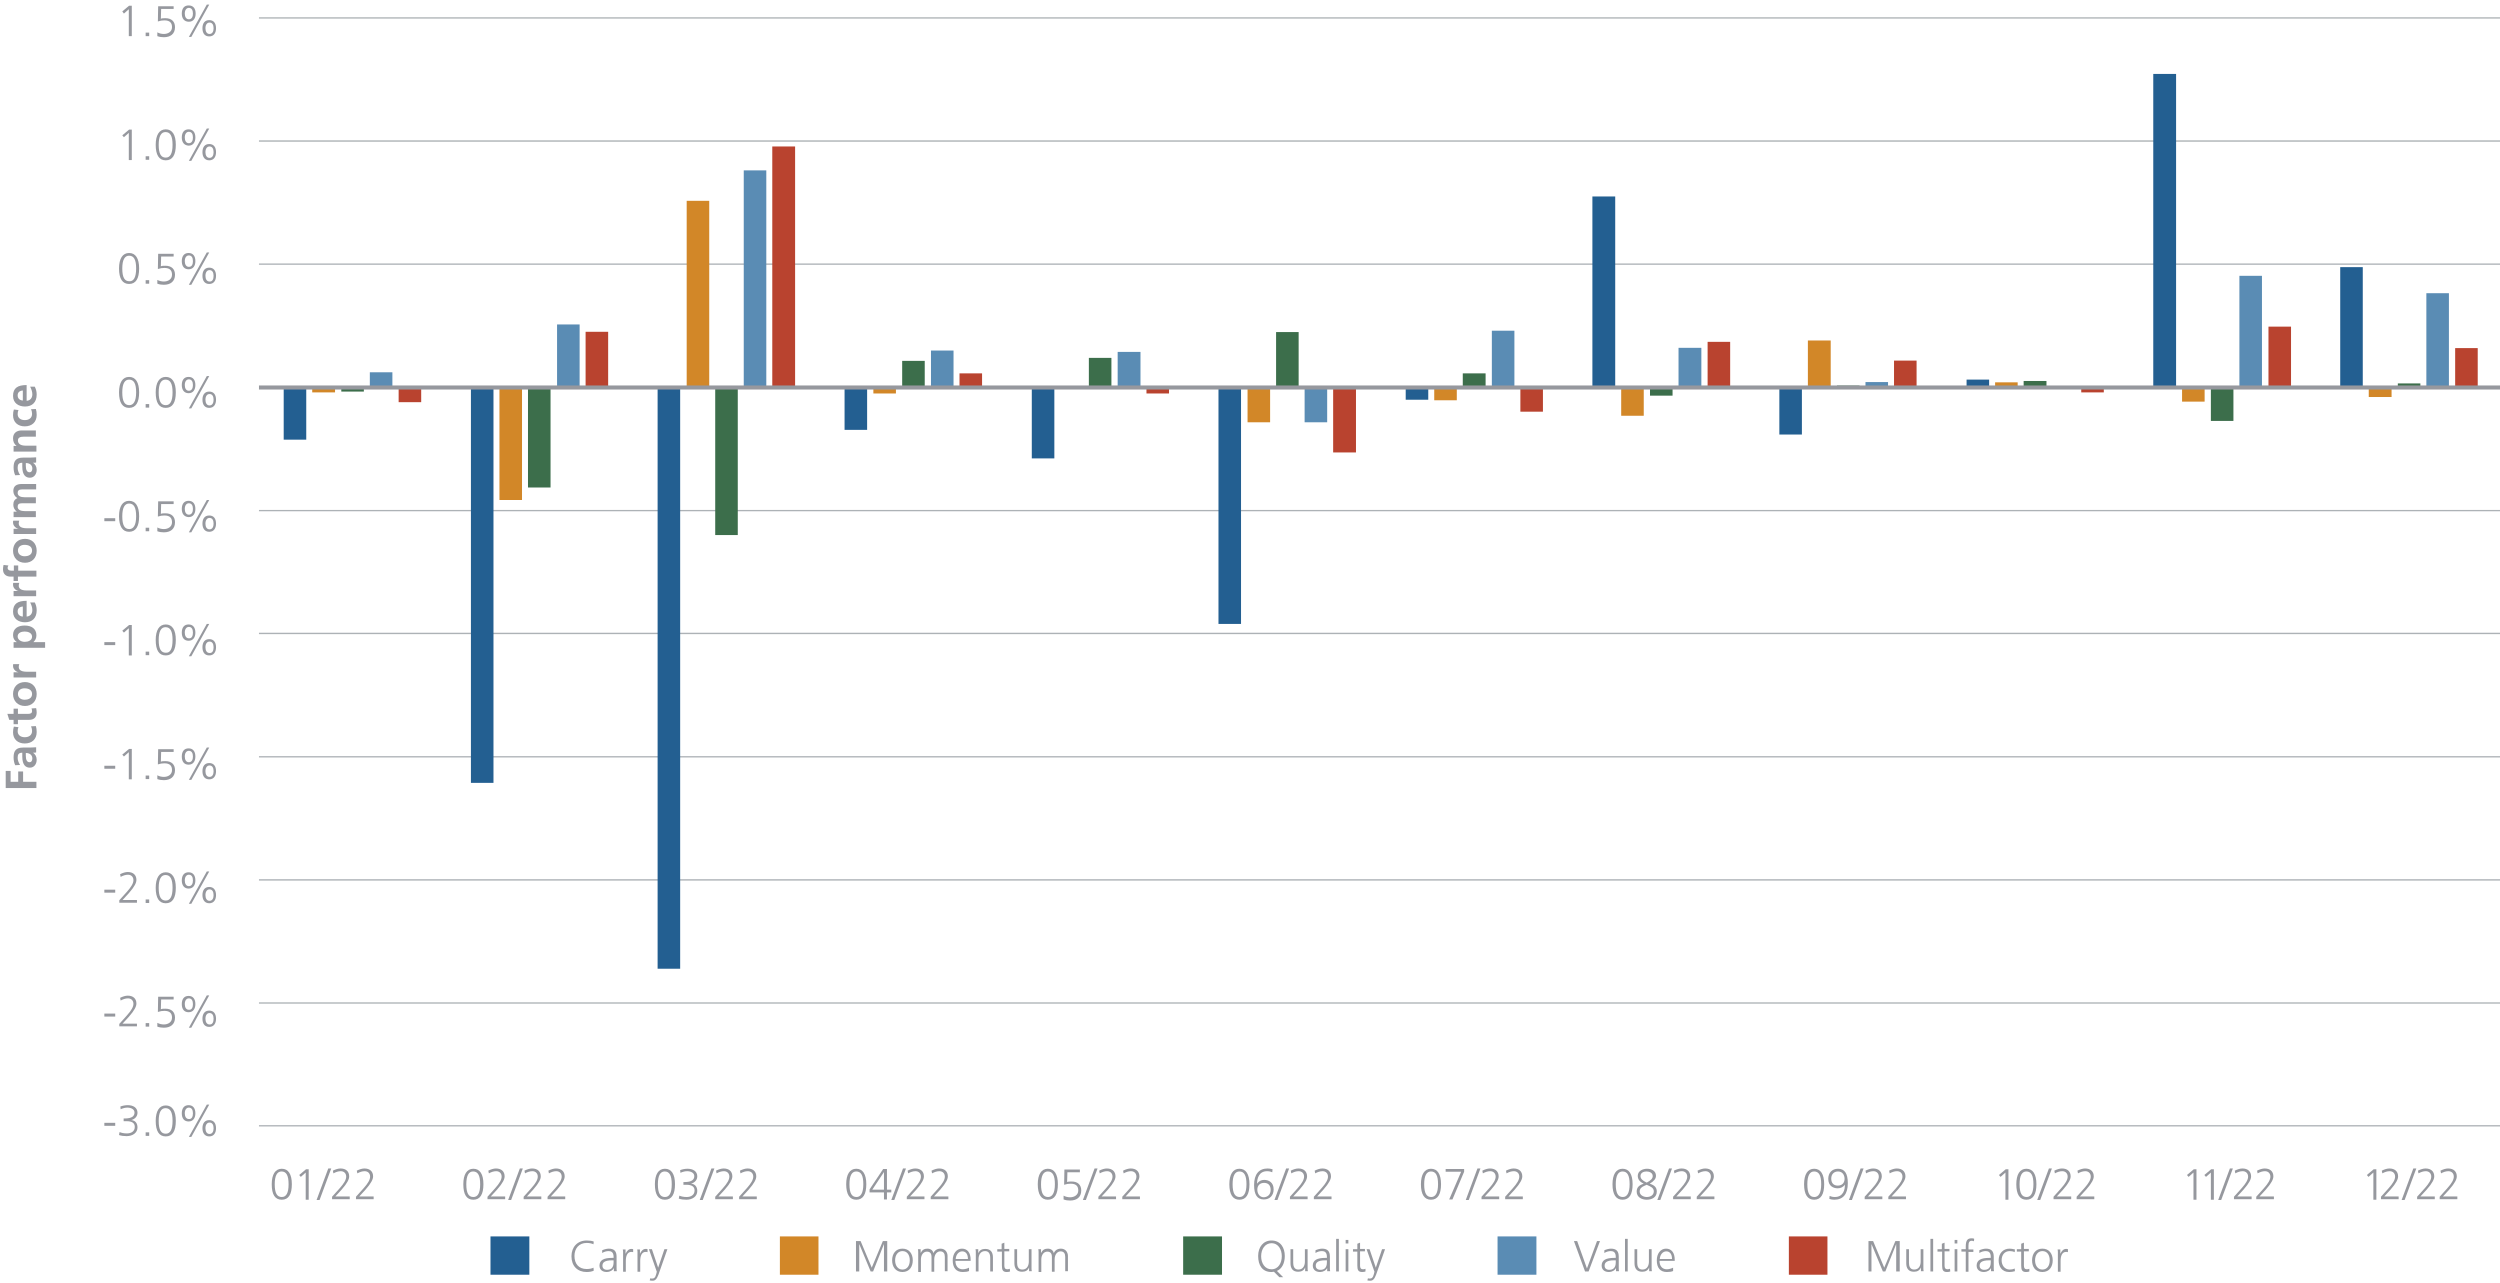 <?xml version="1.0" encoding="utf-8"?>
<!-- Generator: Adobe Illustrator 27.1.1, SVG Export Plug-In . SVG Version: 6.00 Build 0)  -->
<svg version="1.1" id="Ebene_1" xmlns="http://www.w3.org/2000/svg" xmlns:xlink="http://www.w3.org/1999/xlink" x="0px" y="0px"
	 viewBox="0 0 920 472" style="enable-background:new 0 0 920 472;" xml:space="preserve">
<style type="text/css">
	.st0{fill:#96989E;}
	.st1{fill-rule:evenodd;clip-rule:evenodd;fill:#235F91;}
	.st2{fill-rule:evenodd;clip-rule:evenodd;fill:#D28728;}
	.st3{fill-rule:evenodd;clip-rule:evenodd;fill:#3C6E4B;}
	.st4{fill-rule:evenodd;clip-rule:evenodd;fill:#5A8CB4;}
	.st5{fill-rule:evenodd;clip-rule:evenodd;fill:#B9432F;}
	.st6{fill:none;stroke:#ADB2B6;stroke-width:0.5;stroke-linejoin:round;stroke-miterlimit:10;}
	.st7{fill:#235F91;}
	.st8{fill:#D28728;}
	.st9{fill:#3C6E4B;}
	.st10{fill:#5A8CB4;}
	.st11{fill:#B9432F;}
	.st12{fill:none;stroke:#96989E;stroke-width:1.5;stroke-linejoin:round;stroke-miterlimit:10;}
</style>
<g>
	<g>
		<g>
			<g>
				<path class="st0" d="M38.4,414.3v-1.1h4v1.1H38.4z"/>
				<path class="st0" d="M44,416.6c0.7,0.3,1.6,0.5,2.7,0.5c1.5,0,2.9-0.7,2.9-2.4c0-1.4-1-2.1-3-2.1h-1.1v-1h0.4
					c2.7,0,3.6-0.9,3.6-2.2c0-1.2-1.3-1.8-2.6-1.8c-0.8,0-1.6,0.2-2.5,0.6l-0.1-1c0.8-0.3,1.8-0.5,2.7-0.5c2,0,3.6,0.9,3.6,2.8
					c0,1.3-0.9,2.3-2.3,2.7v0c1.6,0.1,2.3,1.3,2.3,2.7c0,2-1.8,3.2-4,3.2c-1,0-1.9-0.1-2.8-0.4L44,416.6z"/>
				<path class="st0" d="M53.6,418v-1.3h1.3v1.3H53.6z"/>
				<path class="st0" d="M57.3,412.5c0-3.6,1.3-5.7,3.7-5.7s3.7,2,3.7,5.7c0,3.7-1.2,5.7-3.7,5.7C58.5,418.2,57.3,416.2,57.3,412.5z
					 M63.5,412.5c0-3.2-0.8-4.7-2.6-4.7c-1.6,0-2.5,1.5-2.5,4.7c0,3.4,0.9,4.7,2.6,4.7C62.6,417.2,63.5,415.8,63.5,412.5z"/>
				<path class="st0" d="M66.9,409.7c0-1.9,0.9-3,2.5-3c1.6,0,2.5,1.1,2.5,3c0,1.7-0.8,3-2.5,3C67.8,412.7,66.9,411.6,66.9,409.7z
					 M71,409.7c0-1.3-0.5-2.1-1.5-2.1c-0.9,0-1.5,0.8-1.5,2.1c0,1.2,0.5,2.1,1.5,2.1C70.6,411.9,71,410.9,71,409.7z M69.5,418.4
					l6.6-11.9H77l-6.6,11.9H69.5z M74.5,415.2c0-1.9,0.9-3,2.5-3c1.6,0,2.5,1.1,2.5,3c0,1.7-0.8,3-2.5,3
					C75.4,418.2,74.5,417,74.5,415.2z M78.6,415.2c0-1.3-0.5-2.1-1.5-2.1c-0.9,0-1.5,0.8-1.5,2.1c0,1.2,0.5,2.1,1.5,2.1
					C78.2,417.3,78.6,416.3,78.6,415.2z"/>
			</g>
		</g>
	</g>
</g>
<g>
	<g>
		<g>
			<g>
				<path class="st0" d="M38.4,374.1V373h4v1.1H38.4z"/>
				<path class="st0" d="M43.9,377.8v-1l2.7-3c1.8-2,2.5-3.3,2.5-4.4c0-1.2-0.8-2-2-2c-0.9,0-1.8,0.3-2.7,0.8l-0.2-1
					c1-0.5,2-0.8,2.8-0.8c2,0,3.2,1.1,3.2,2.9c0,1-0.6,2.4-2.8,4.9l-2.3,2.5h5.3v1H43.9z"/>
				<path class="st0" d="M53.6,377.8v-1.3h1.3v1.3H53.6z"/>
				<path class="st0" d="M57.9,376.4c0.7,0.4,1.6,0.6,2.4,0.6c1.5,0,3-0.8,3-2.5c0-1.5-0.7-2.5-2.8-2.5c-0.8,0-1.5,0.1-2.4,0.4
					l0.1-5.6h5.7v1h-4.6l-0.1,3.6c0.5-0.2,0.9-0.2,1.7-0.2c2.2,0,3.5,1.2,3.5,3.3c0,2.5-1.7,3.7-4.1,3.7c-0.8,0-1.6-0.1-2.4-0.4
					V376.4z"/>
				<path class="st0" d="M66.9,369.5c0-1.9,0.9-3,2.5-3c1.6,0,2.5,1.1,2.5,3c0,1.7-0.8,3-2.5,3C67.8,372.5,66.9,371.4,66.9,369.5z
					 M71,369.5c0-1.3-0.5-2.1-1.5-2.1c-0.9,0-1.5,0.8-1.5,2.1c0,1.2,0.5,2.1,1.5,2.1C70.6,371.7,71,370.7,71,369.5z M69.5,378.2
					l6.6-11.9H77l-6.6,11.9H69.5z M74.5,374.9c0-1.9,0.9-3,2.5-3c1.6,0,2.5,1.1,2.5,3c0,1.7-0.8,3-2.5,3
					C75.4,377.9,74.5,376.8,74.5,374.9z M78.6,374.9c0-1.3-0.5-2.1-1.5-2.1c-0.9,0-1.5,0.8-1.5,2.1c0,1.2,0.5,2.1,1.5,2.1
					C78.2,377.1,78.6,376.1,78.6,374.9z"/>
			</g>
		</g>
	</g>
</g>
<g>
	<g>
		<g>
			<g>
				<path class="st0" d="M38.4,328.5v-1.1h4v1.1H38.4z"/>
				<path class="st0" d="M43.9,332.3v-1l2.7-3c1.8-2,2.5-3.3,2.5-4.4c0-1.2-0.8-2-2-2c-0.9,0-1.8,0.3-2.7,0.8l-0.2-1
					c1-0.5,2-0.8,2.8-0.8c2,0,3.2,1.1,3.2,2.9c0,1-0.6,2.4-2.8,4.9l-2.3,2.5h5.3v1H43.9z"/>
				<path class="st0" d="M53.6,332.3v-1.3h1.3v1.3H53.6z"/>
				<path class="st0" d="M57.3,326.7c0-3.6,1.3-5.7,3.7-5.7s3.7,2,3.7,5.7c0,3.7-1.2,5.7-3.7,5.7C58.5,332.4,57.3,330.4,57.3,326.7z
					 M63.5,326.7c0-3.2-0.8-4.7-2.6-4.7c-1.6,0-2.5,1.5-2.5,4.7c0,3.4,0.9,4.7,2.6,4.7C62.6,331.4,63.5,330,63.5,326.7z"/>
				<path class="st0" d="M66.9,324c0-1.9,0.9-3,2.5-3c1.6,0,2.5,1.1,2.5,3c0,1.7-0.8,3-2.5,3C67.8,327,66.9,325.8,66.9,324z M71,324
					c0-1.3-0.5-2.1-1.5-2.1c-0.9,0-1.5,0.8-1.5,2.1c0,1.2,0.5,2.1,1.5,2.1C70.6,326.1,71,325.1,71,324z M69.5,332.6l6.6-11.9H77
					l-6.6,11.9H69.5z M74.5,329.4c0-1.9,0.9-3,2.5-3c1.6,0,2.5,1.1,2.5,3c0,1.7-0.8,3-2.5,3C75.4,332.4,74.5,331.2,74.5,329.4z
					 M78.6,329.4c0-1.3-0.5-2.1-1.5-2.1c-0.9,0-1.5,0.8-1.5,2.1c0,1.2,0.5,2.1,1.5,2.1C78.2,331.5,78.6,330.5,78.6,329.4z"/>
			</g>
		</g>
	</g>
</g>
<g>
	<g>
		<g>
			<g>
				<path class="st0" d="M38.4,282.9v-1.1h4v1.1H38.4z"/>
				<path class="st0" d="M47.4,286.7v-9.9l-1.8,1.6l-0.6-0.7l2.5-2.1h1v11.2H47.4z"/>
				<path class="st0" d="M53.6,286.7v-1.3h1.3v1.3H53.6z"/>
				<path class="st0" d="M57.9,285.3c0.7,0.4,1.6,0.6,2.4,0.6c1.5,0,3-0.8,3-2.5c0-1.5-0.7-2.5-2.8-2.5c-0.8,0-1.5,0.1-2.4,0.4
					l0.1-5.6h5.7v1h-4.6l-0.1,3.6c0.5-0.2,0.9-0.2,1.7-0.2c2.2,0,3.5,1.2,3.5,3.3c0,2.5-1.7,3.7-4.1,3.7c-0.8,0-1.6-0.1-2.4-0.4
					V285.3z"/>
				<path class="st0" d="M66.9,278.4c0-1.9,0.9-3,2.5-3c1.6,0,2.5,1.1,2.5,3c0,1.7-0.8,3-2.5,3C67.8,281.4,66.9,280.3,66.9,278.4z
					 M71,278.4c0-1.3-0.5-2.1-1.5-2.1c-0.9,0-1.5,0.8-1.5,2.1c0,1.2,0.5,2.1,1.5,2.1C70.6,280.5,71,279.5,71,278.4z M69.5,287
					l6.6-11.9H77L70.4,287H69.5z M74.5,283.8c0-1.9,0.9-3,2.5-3c1.6,0,2.5,1.1,2.5,3c0,1.7-0.8,3-2.5,3
					C75.4,286.8,74.5,285.7,74.5,283.8z M78.6,283.8c0-1.3-0.5-2.1-1.5-2.1c-0.9,0-1.5,0.8-1.5,2.1c0,1.2,0.5,2.1,1.5,2.1
					C78.2,285.9,78.6,284.9,78.6,283.8z"/>
			</g>
		</g>
	</g>
</g>
<g>
	<g>
		<g>
			<g>
				<path class="st0" d="M38.4,237.4v-1.1h4v1.1H38.4z"/>
				<path class="st0" d="M47.4,241.1v-9.9l-1.8,1.6l-0.6-0.7l2.5-2.1h1v11.2H47.4z"/>
				<path class="st0" d="M53.6,241.1v-1.3h1.3v1.3H53.6z"/>
				<path class="st0" d="M57.3,235.5c0-3.6,1.3-5.7,3.7-5.7s3.7,2,3.7,5.7c0,3.7-1.2,5.7-3.7,5.7C58.5,241.2,57.3,239.3,57.3,235.5z
					 M63.5,235.5c0-3.2-0.8-4.7-2.6-4.7c-1.6,0-2.5,1.5-2.5,4.7c0,3.4,0.9,4.7,2.6,4.7C62.6,240.3,63.5,238.9,63.5,235.5z"/>
				<path class="st0" d="M66.9,232.8c0-1.9,0.9-3,2.5-3c1.6,0,2.5,1.1,2.5,3c0,1.7-0.8,3-2.5,3C67.8,235.8,66.9,234.7,66.9,232.8z
					 M71,232.8c0-1.3-0.5-2.1-1.5-2.1c-0.9,0-1.5,0.8-1.5,2.1c0,1.2,0.5,2.1,1.5,2.1C70.6,235,71,234,71,232.8z M69.5,241.5
					l6.6-11.9H77l-6.6,11.9H69.5z M74.5,238.2c0-1.9,0.9-3,2.5-3c1.6,0,2.5,1.1,2.5,3c0,1.7-0.8,3-2.5,3
					C75.4,241.2,74.5,240.1,74.5,238.2z M78.6,238.2c0-1.3-0.5-2.1-1.5-2.1c-0.9,0-1.5,0.8-1.5,2.1c0,1.2,0.5,2.1,1.5,2.1
					C78.2,240.4,78.6,239.4,78.6,238.2z"/>
			</g>
		</g>
	</g>
</g>
<g>
	<g>
		<g>
			<g>
				<path class="st0" d="M38.4,191.8v-1.1h4v1.1H38.4z"/>
				<path class="st0" d="M43.8,190c0-3.6,1.3-5.7,3.7-5.7s3.7,2,3.7,5.7c0,3.7-1.2,5.7-3.7,5.7C45.1,195.7,43.8,193.7,43.8,190z
					 M50.1,190c0-3.2-0.8-4.7-2.6-4.7c-1.6,0-2.5,1.5-2.5,4.7c0,3.4,0.9,4.7,2.6,4.7C49.1,194.7,50.1,193.3,50.1,190z"/>
				<path class="st0" d="M53.6,195.5v-1.3h1.3v1.3H53.6z"/>
				<path class="st0" d="M57.9,194.1c0.7,0.4,1.6,0.6,2.4,0.6c1.5,0,3-0.8,3-2.5c0-1.5-0.7-2.5-2.8-2.5c-0.8,0-1.5,0.1-2.4,0.4
					l0.1-5.6h5.7v1h-4.6l-0.1,3.6c0.5-0.2,0.9-0.2,1.7-0.2c2.2,0,3.5,1.2,3.5,3.3c0,2.5-1.7,3.7-4.1,3.7c-0.8,0-1.6-0.1-2.4-0.4
					V194.1z"/>
				<path class="st0" d="M66.9,187.3c0-1.9,0.9-3,2.5-3c1.6,0,2.5,1.1,2.5,3c0,1.7-0.8,3-2.5,3C67.8,190.2,66.9,189.1,66.9,187.3z
					 M71,187.3c0-1.3-0.5-2.1-1.5-2.1c-0.9,0-1.5,0.8-1.5,2.1c0,1.2,0.5,2.1,1.5,2.1C70.6,189.4,71,188.4,71,187.3z M69.5,195.9
					l6.6-11.9H77l-6.6,11.9H69.5z M74.5,192.7c0-1.9,0.9-3,2.5-3c1.6,0,2.5,1.1,2.5,3c0,1.7-0.8,3-2.5,3
					C75.4,195.7,74.5,194.5,74.5,192.7z M78.6,192.7c0-1.3-0.5-2.1-1.5-2.1c-0.9,0-1.5,0.8-1.5,2.1c0,1.2,0.5,2.1,1.5,2.1
					C78.2,194.8,78.6,193.8,78.6,192.7z"/>
			</g>
		</g>
	</g>
</g>
<g>
	<g>
		<g>
			<g>
				<path class="st0" d="M43.8,144.4c0-3.6,1.3-5.7,3.7-5.7s3.7,2,3.7,5.7c0,3.7-1.2,5.7-3.7,5.7C45.1,150.1,43.8,148.2,43.8,144.4z
					 M50.1,144.4c0-3.2-0.8-4.7-2.6-4.7c-1.6,0-2.5,1.5-2.5,4.7c0,3.4,0.9,4.7,2.6,4.7C49.1,149.1,50.1,147.7,50.1,144.4z"/>
				<path class="st0" d="M53.6,150v-1.3h1.3v1.3H53.6z"/>
				<path class="st0" d="M57.3,144.4c0-3.6,1.3-5.7,3.7-5.7s3.7,2,3.7,5.7c0,3.7-1.2,5.7-3.7,5.7C58.5,150.1,57.3,148.2,57.3,144.4z
					 M63.5,144.4c0-3.2-0.8-4.7-2.6-4.7c-1.6,0-2.5,1.5-2.5,4.7c0,3.4,0.9,4.7,2.6,4.7C62.6,149.1,63.5,147.7,63.5,144.4z"/>
				<path class="st0" d="M66.9,141.7c0-1.9,0.9-3,2.5-3c1.6,0,2.5,1.1,2.5,3c0,1.7-0.8,3-2.5,3C67.8,144.7,66.9,143.5,66.9,141.7z
					 M71,141.7c0-1.3-0.5-2.1-1.5-2.1c-0.9,0-1.5,0.8-1.5,2.1c0,1.2,0.5,2.1,1.5,2.1C70.6,143.8,71,142.8,71,141.7z M69.5,150.3
					l6.6-11.9H77l-6.6,11.9H69.5z M74.5,147.1c0-1.9,0.9-3,2.5-3c1.6,0,2.5,1.1,2.5,3c0,1.7-0.8,3-2.5,3
					C75.4,150.1,74.5,149,74.5,147.1z M78.6,147.1c0-1.3-0.5-2.1-1.5-2.1c-0.9,0-1.5,0.8-1.5,2.1c0,1.2,0.5,2.1,1.5,2.1
					C78.2,149.2,78.6,148.2,78.6,147.1z"/>
			</g>
		</g>
	</g>
</g>
<g>
	<g>
		<g>
			<g>
				<path class="st0" d="M43.8,98.8c0-3.6,1.3-5.7,3.7-5.7s3.7,2,3.7,5.7c0,3.7-1.2,5.7-3.7,5.7C45.1,104.5,43.8,102.6,43.8,98.8z
					 M50.1,98.8c0-3.2-0.8-4.7-2.6-4.7c-1.6,0-2.5,1.5-2.5,4.7c0,3.4,0.9,4.7,2.6,4.7C49.1,103.6,50.1,102.2,50.1,98.8z"/>
				<path class="st0" d="M53.6,104.4v-1.3h1.3v1.3H53.6z"/>
				<path class="st0" d="M57.9,103c0.7,0.4,1.6,0.6,2.4,0.6c1.5,0,3-0.8,3-2.5c0-1.5-0.7-2.5-2.8-2.5c-0.8,0-1.5,0.1-2.4,0.4
					l0.1-5.6h5.7v1h-4.6l-0.1,3.6c0.5-0.2,0.9-0.2,1.7-0.2c2.2,0,3.5,1.2,3.5,3.3c0,2.5-1.7,3.7-4.1,3.7c-0.8,0-1.6-0.1-2.4-0.4V103
					z"/>
				<path class="st0" d="M66.9,96.1c0-1.9,0.9-3,2.5-3c1.6,0,2.5,1.1,2.5,3c0,1.7-0.8,3-2.5,3C67.8,99.1,66.9,98,66.9,96.1z
					 M71,96.1c0-1.3-0.5-2.1-1.5-2.1c-0.9,0-1.5,0.8-1.5,2.1c0,1.2,0.5,2.1,1.5,2.1C70.6,98.2,71,97.3,71,96.1z M69.5,104.8
					l6.6-11.9H77l-6.6,11.9H69.5z M74.5,101.5c0-1.9,0.9-3,2.5-3c1.6,0,2.5,1.1,2.5,3c0,1.7-0.8,3-2.5,3
					C75.4,104.5,74.5,103.4,74.5,101.5z M78.6,101.5c0-1.3-0.5-2.1-1.5-2.1c-0.9,0-1.5,0.8-1.5,2.1c0,1.2,0.5,2.1,1.5,2.1
					C78.2,103.7,78.6,102.7,78.6,101.5z"/>
			</g>
		</g>
	</g>
</g>
<g>
	<g>
		<g>
			<g>
				<path class="st0" d="M47.4,58.8v-9.9l-1.8,1.6L45,49.8l2.5-2.1h1v11.2H47.4z"/>
				<path class="st0" d="M53.6,58.8v-1.3h1.3v1.3H53.6z"/>
				<path class="st0" d="M57.3,53.3c0-3.6,1.3-5.7,3.7-5.7s3.7,2,3.7,5.7c0,3.7-1.2,5.7-3.7,5.7C58.5,59,57.3,57,57.3,53.3z
					 M63.5,53.3c0-3.2-0.8-4.7-2.6-4.7c-1.6,0-2.5,1.5-2.5,4.7c0,3.4,0.9,4.7,2.6,4.7C62.6,58,63.5,56.6,63.5,53.3z"/>
				<path class="st0" d="M66.9,50.6c0-1.9,0.9-3,2.5-3c1.6,0,2.5,1.1,2.5,3c0,1.7-0.8,3-2.5,3C67.8,53.5,66.9,52.4,66.9,50.6z
					 M71,50.6c0-1.3-0.5-2.1-1.5-2.1c-0.9,0-1.5,0.8-1.5,2.1c0,1.2,0.5,2.1,1.5,2.1C70.6,52.7,71,51.7,71,50.6z M69.5,59.2l6.6-11.9
					H77l-6.6,11.9H69.5z M74.5,56c0-1.9,0.9-3,2.5-3c1.6,0,2.5,1.1,2.5,3c0,1.7-0.8,3-2.5,3C75.4,59,74.5,57.8,74.5,56z M78.6,56
					c0-1.3-0.5-2.1-1.5-2.1c-0.9,0-1.5,0.8-1.5,2.1c0,1.2,0.5,2.1,1.5,2.1C78.2,58.1,78.6,57.1,78.6,56z"/>
			</g>
		</g>
	</g>
</g>
<g>
	<g>
		<g>
			<g>
				<path class="st0" d="M47.4,13.3V3.4l-1.8,1.6L45,4.2l2.5-2.1h1v11.2H47.4z"/>
				<path class="st0" d="M53.6,13.3v-1.3h1.3v1.3H53.6z"/>
				<path class="st0" d="M57.9,11.9c0.7,0.4,1.6,0.6,2.4,0.6c1.5,0,3-0.8,3-2.5c0-1.5-0.7-2.5-2.8-2.5c-0.8,0-1.5,0.1-2.4,0.4
					l0.1-5.6h5.7v1h-4.6l-0.1,3.6c0.5-0.2,0.9-0.2,1.7-0.2c2.2,0,3.5,1.2,3.5,3.3c0,2.5-1.7,3.7-4.1,3.7c-0.8,0-1.6-0.1-2.4-0.4
					V11.9z"/>
				<path class="st0" d="M66.9,5c0-1.9,0.9-3,2.5-3C71.1,2,72,3.1,72,5c0,1.7-0.8,3-2.5,3C67.8,8,66.9,6.8,66.9,5z M71,5
					c0-1.3-0.5-2.1-1.5-2.1c-0.9,0-1.5,0.8-1.5,2.1c0,1.2,0.5,2.1,1.5,2.1C70.6,7.1,71,6.1,71,5z M69.5,13.6l6.6-11.9H77l-6.6,11.9
					H69.5z M74.5,10.4c0-1.9,0.9-3,2.5-3c1.6,0,2.5,1.1,2.5,3c0,1.7-0.8,3-2.5,3C75.4,13.4,74.5,12.3,74.5,10.4z M78.6,10.4
					c0-1.3-0.5-2.1-1.5-2.1c-0.9,0-1.5,0.8-1.5,2.1c0,1.2,0.5,2.1,1.5,2.1C78.2,12.5,78.6,11.5,78.6,10.4z"/>
			</g>
		</g>
	</g>
</g>
<g>
	<g>
		<g>
			<g>
				<path class="st0" d="M100,435.8c0-3.6,1.3-5.7,3.7-5.7s3.7,2,3.7,5.7c0,3.7-1.2,5.7-3.7,5.7C101.2,441.5,100,439.6,100,435.8z
					 M106.2,435.8c0-3.2-0.8-4.7-2.6-4.7c-1.6,0-2.5,1.5-2.5,4.7c0,3.4,0.9,4.7,2.6,4.7C105.3,440.5,106.2,439.1,106.2,435.8z"/>
				<path class="st0" d="M112.5,441.4v-9.9l-1.8,1.6l-0.6-0.7l2.5-2.1h1v11.2H112.5z"/>
				<path class="st0" d="M116.5,441.6l4.3-11.6h1.1l-4.3,11.6H116.5z"/>
				<path class="st0" d="M122.2,441.4v-1l2.7-3c1.8-2,2.5-3.3,2.5-4.4c0-1.2-0.8-2-2-2c-0.9,0-1.8,0.3-2.7,0.8l-0.2-1
					c1-0.5,2-0.8,2.8-0.8c2,0,3.2,1.1,3.2,2.9c0,1-0.6,2.4-2.8,4.9l-2.3,2.5h5.3v1H122.2z"/>
				<path class="st0" d="M131,441.4v-1l2.7-3c1.8-2,2.5-3.3,2.5-4.4c0-1.2-0.8-2-2-2c-0.9,0-1.8,0.3-2.7,0.8l-0.2-1
					c1-0.5,2-0.8,2.8-0.8c2,0,3.2,1.1,3.2,2.9c0,1-0.6,2.4-2.8,4.9l-2.3,2.5h5.3v1H131z"/>
			</g>
		</g>
	</g>
</g>
<g>
	<g>
		<g>
			<g>
				<path class="st0" d="M170.5,435.8c0-3.6,1.3-5.7,3.7-5.7c2.4,0,3.7,2,3.7,5.7c0,3.7-1.2,5.7-3.7,5.7
					C171.7,441.5,170.5,439.6,170.5,435.8z M176.7,435.8c0-3.2-0.8-4.7-2.6-4.7c-1.6,0-2.5,1.5-2.5,4.7c0,3.4,0.9,4.7,2.6,4.7
					C175.8,440.5,176.7,439.1,176.7,435.8z"/>
				<path class="st0" d="M179.4,441.4v-1l2.7-3c1.8-2,2.5-3.3,2.5-4.4c0-1.2-0.8-2-2-2c-0.9,0-1.8,0.3-2.7,0.8l-0.2-1
					c1-0.5,2-0.8,2.8-0.8c2,0,3.2,1.1,3.2,2.9c0,1-0.6,2.4-2.8,4.9l-2.3,2.5h5.3v1H179.4z"/>
				<path class="st0" d="M187,441.6l4.3-11.6h1.1l-4.3,11.6H187z"/>
				<path class="st0" d="M192.7,441.4v-1l2.7-3c1.8-2,2.5-3.3,2.5-4.4c0-1.2-0.8-2-2-2c-0.9,0-1.8,0.3-2.7,0.8l-0.2-1
					c1-0.5,2-0.8,2.8-0.8c2,0,3.2,1.1,3.2,2.9c0,1-0.6,2.4-2.8,4.9l-2.3,2.5h5.3v1H192.7z"/>
				<path class="st0" d="M201.5,441.4v-1l2.7-3c1.8-2,2.5-3.3,2.5-4.4c0-1.2-0.8-2-2-2c-0.9,0-1.8,0.3-2.7,0.8l-0.2-1
					c1-0.5,2-0.8,2.8-0.8c2,0,3.2,1.1,3.2,2.9c0,1-0.6,2.4-2.8,4.9l-2.3,2.5h5.3v1H201.5z"/>
			</g>
		</g>
	</g>
</g>
<g>
	<g>
		<g>
			<g>
				<path class="st0" d="M241,435.8c0-3.6,1.3-5.7,3.7-5.7c2.4,0,3.7,2,3.7,5.7c0,3.7-1.2,5.7-3.7,5.7
					C242.2,441.5,241,439.6,241,435.8z M247.2,435.8c0-3.2-0.8-4.7-2.6-4.7c-1.6,0-2.5,1.5-2.5,4.7c0,3.4,0.9,4.7,2.6,4.7
					C246.3,440.5,247.2,439.1,247.2,435.8z"/>
				<path class="st0" d="M250,440c0.7,0.3,1.6,0.5,2.7,0.5c1.5,0,2.9-0.7,2.9-2.4c0-1.4-1-2.1-3-2.1h-1.1v-1h0.4
					c2.7,0,3.6-0.9,3.6-2.2c0-1.2-1.3-1.8-2.6-1.8c-0.8,0-1.6,0.2-2.5,0.6l-0.1-1c0.8-0.3,1.8-0.5,2.7-0.5c2,0,3.6,0.9,3.6,2.8
					c0,1.3-0.9,2.3-2.3,2.7v0c1.6,0.1,2.3,1.3,2.3,2.7c0,2-1.8,3.2-4,3.2c-1,0-1.9-0.1-2.8-0.4L250,440z"/>
				<path class="st0" d="M257.5,441.6l4.3-11.6h1.1l-4.3,11.6H257.5z"/>
				<path class="st0" d="M263.2,441.4v-1l2.7-3c1.8-2,2.5-3.3,2.5-4.4c0-1.2-0.8-2-2-2c-0.9,0-1.8,0.3-2.7,0.8l-0.2-1
					c1-0.5,2-0.8,2.8-0.8c2,0,3.2,1.1,3.2,2.9c0,1-0.6,2.4-2.8,4.9l-2.3,2.5h5.3v1H263.2z"/>
				<path class="st0" d="M272,441.4v-1l2.7-3c1.8-2,2.5-3.3,2.5-4.4c0-1.2-0.8-2-2-2c-0.9,0-1.8,0.3-2.7,0.8l-0.2-1
					c1-0.5,2-0.8,2.8-0.8c2,0,3.2,1.1,3.2,2.9c0,1-0.6,2.4-2.8,4.9l-2.3,2.5h5.3v1H272z"/>
			</g>
		</g>
	</g>
</g>
<g>
	<g>
		<g>
			<g>
				<path class="st0" d="M311.4,435.8c0-3.6,1.3-5.7,3.7-5.7c2.4,0,3.7,2,3.7,5.7c0,3.7-1.2,5.7-3.7,5.7
					C312.7,441.5,311.4,439.6,311.4,435.8z M317.7,435.8c0-3.2-0.8-4.7-2.6-4.7c-1.6,0-2.5,1.5-2.5,4.7c0,3.4,0.9,4.7,2.6,4.7
					C316.7,440.5,317.7,439.1,317.7,435.8z"/>
				<path class="st0" d="M325.3,441.4v-2.6h-5.3v-1.1l5-7.5h1.4v7.6h1.6v1h-1.6v2.6H325.3z M325.3,431.3L325.3,431.3l-4.3,6.5h4.3
					V431.3z"/>
				<path class="st0" d="M328,441.6l4.3-11.6h1.1l-4.3,11.6H328z"/>
				<path class="st0" d="M333.7,441.4v-1l2.7-3c1.8-2,2.5-3.3,2.5-4.4c0-1.2-0.8-2-2-2c-0.9,0-1.8,0.3-2.7,0.8l-0.2-1
					c1-0.5,2-0.8,2.8-0.8c2,0,3.2,1.1,3.2,2.9c0,1-0.6,2.4-2.8,4.9l-2.3,2.5h5.3v1H333.7z"/>
				<path class="st0" d="M342.5,441.4v-1l2.7-3c1.8-2,2.5-3.3,2.5-4.4c0-1.2-0.8-2-2-2c-0.9,0-1.8,0.3-2.7,0.8l-0.2-1
					c1-0.5,2-0.8,2.8-0.8c2,0,3.2,1.1,3.2,2.9c0,1-0.6,2.4-2.8,4.9l-2.3,2.5h5.3v1H342.5z"/>
			</g>
		</g>
	</g>
</g>
<g>
	<g>
		<g>
			<g>
				<path class="st0" d="M381.9,435.8c0-3.6,1.3-5.7,3.7-5.7c2.4,0,3.7,2,3.7,5.7c0,3.7-1.2,5.7-3.7,5.7
					C383.2,441.5,381.9,439.6,381.9,435.8z M388.2,435.8c0-3.2-0.8-4.7-2.6-4.7c-1.6,0-2.5,1.5-2.5,4.7c0,3.4,0.9,4.7,2.6,4.7
					C387.2,440.5,388.2,439.1,388.2,435.8z"/>
				<path class="st0" d="M391.4,440c0.7,0.4,1.6,0.6,2.4,0.6c1.5,0,3-0.8,3-2.5c0-1.5-0.7-2.5-2.8-2.5c-0.8,0-1.5,0.1-2.4,0.4
					l0.1-5.6h5.7v1h-4.6l-0.1,3.6c0.5-0.2,0.9-0.2,1.7-0.2c2.2,0,3.5,1.2,3.5,3.3c0,2.5-1.7,3.7-4.1,3.7c-0.8,0-1.6-0.1-2.4-0.4V440
					z"/>
				<path class="st0" d="M398.5,441.6l4.3-11.6h1.1l-4.3,11.6H398.5z"/>
				<path class="st0" d="M404.2,441.4v-1l2.7-3c1.8-2,2.5-3.3,2.5-4.4c0-1.2-0.8-2-2-2c-0.9,0-1.8,0.3-2.7,0.8l-0.2-1
					c1-0.5,2-0.8,2.8-0.8c2,0,3.2,1.1,3.2,2.9c0,1-0.6,2.4-2.8,4.9l-2.3,2.5h5.3v1H404.2z"/>
				<path class="st0" d="M413,441.4v-1l2.7-3c1.8-2,2.5-3.3,2.5-4.4c0-1.2-0.8-2-2-2c-0.9,0-1.8,0.3-2.7,0.8l-0.2-1
					c1-0.5,2-0.8,2.8-0.8c2,0,3.2,1.1,3.2,2.9c0,1-0.6,2.4-2.8,4.9l-2.3,2.5h5.3v1H413z"/>
			</g>
		</g>
	</g>
</g>
<g>
	<g>
		<g>
			<g>
				<path class="st0" d="M452.4,435.8c0-3.6,1.3-5.7,3.7-5.7c2.4,0,3.7,2,3.7,5.7c0,3.7-1.2,5.7-3.7,5.7
					C453.7,441.5,452.4,439.6,452.4,435.8z M458.7,435.8c0-3.2-0.8-4.7-2.6-4.7c-1.6,0-2.5,1.5-2.5,4.7c0,3.4,0.9,4.7,2.6,4.7
					C457.7,440.5,458.7,439.1,458.7,435.8z"/>
				<path class="st0" d="M468.2,431.4c-0.4-0.2-1.1-0.4-1.9-0.4c-3,0-3.7,2.6-3.7,4.6h0c0.6-0.9,1.5-1.4,2.6-1.4
					c1.7,0,3.5,0.9,3.5,3.5c0,2.2-1.4,3.7-3.6,3.7c-2.4,0-3.6-1.7-3.6-5.3c0-4,1.8-6.1,5-6.1c0.6,0,1.2,0.1,1.8,0.3L468.2,431.4z
					 M467.6,437.9c0-1.6-0.8-2.6-2.4-2.6s-2.5,1-2.5,2.5c0,1.4,0.8,2.8,2.4,2.8C466.6,440.5,467.6,439.5,467.6,437.9z"/>
				<path class="st0" d="M469,441.6l4.3-11.6h1.1l-4.3,11.6H469z"/>
				<path class="st0" d="M474.7,441.4v-1l2.7-3c1.8-2,2.5-3.3,2.5-4.4c0-1.2-0.8-2-2-2c-0.9,0-1.8,0.3-2.7,0.8l-0.2-1
					c1-0.5,2-0.8,2.8-0.8c2,0,3.2,1.1,3.2,2.9c0,1-0.6,2.4-2.8,4.9l-2.3,2.5h5.3v1H474.7z"/>
				<path class="st0" d="M483.5,441.4v-1l2.7-3c1.8-2,2.5-3.3,2.5-4.4c0-1.2-0.8-2-2-2c-0.9,0-1.8,0.3-2.7,0.8l-0.2-1
					c1-0.5,2-0.8,2.8-0.8c2,0,3.2,1.1,3.2,2.9c0,1-0.6,2.4-2.8,4.9l-2.3,2.5h5.3v1H483.5z"/>
			</g>
		</g>
	</g>
</g>
<g>
	<g>
		<g>
			<g>
				<path class="st0" d="M522.9,435.8c0-3.6,1.3-5.7,3.7-5.7c2.4,0,3.7,2,3.7,5.7c0,3.7-1.2,5.7-3.7,5.7
					C524.2,441.5,522.9,439.6,522.9,435.8z M529.2,435.8c0-3.2-0.8-4.7-2.6-4.7c-1.6,0-2.5,1.5-2.5,4.7c0,3.4,0.9,4.7,2.6,4.7
					C528.2,440.5,529.2,439.1,529.2,435.8z"/>
				<path class="st0" d="M533.3,441.4l4.4-10.2H532v-1h6.8v1l-4.3,10.2H533.3z"/>
				<path class="st0" d="M539.4,441.6l4.3-11.6h1.1l-4.3,11.6H539.4z"/>
				<path class="st0" d="M545.2,441.4v-1l2.7-3c1.8-2,2.5-3.3,2.5-4.4c0-1.2-0.8-2-2-2c-0.9,0-1.8,0.3-2.7,0.8l-0.2-1
					c1-0.5,2-0.8,2.8-0.8c2,0,3.2,1.1,3.2,2.9c0,1-0.6,2.4-2.8,4.9l-2.3,2.5h5.3v1H545.2z"/>
				<path class="st0" d="M553.9,441.4v-1l2.7-3c1.8-2,2.5-3.3,2.5-4.4c0-1.2-0.8-2-2-2c-0.9,0-1.8,0.3-2.7,0.8l-0.2-1
					c1-0.5,2-0.8,2.8-0.8c2,0,3.2,1.1,3.2,2.9c0,1-0.6,2.4-2.8,4.9l-2.3,2.5h5.3v1H553.9z"/>
			</g>
		</g>
	</g>
</g>
<g>
	<g>
		<g>
			<g>
				<path class="st0" d="M593.4,435.8c0-3.6,1.3-5.7,3.7-5.7c2.4,0,3.7,2,3.7,5.7c0,3.7-1.2,5.7-3.7,5.7
					C594.7,441.5,593.4,439.6,593.4,435.8z M599.7,435.8c0-3.2-0.8-4.7-2.6-4.7c-1.6,0-2.5,1.5-2.5,4.7c0,3.4,0.9,4.7,2.6,4.7
					C598.7,440.5,599.7,439.1,599.7,435.8z"/>
				<path class="st0" d="M609.7,438.5c0,2.1-1.8,3-3.7,3c-1.8,0-3.7-0.9-3.7-3c0-1.4,0.7-2.3,2.6-2.9c-1.5-0.7-2.2-1.6-2.2-2.9
					c0-1.9,2-2.6,3.4-2.6c1.7,0,3.3,0.8,3.3,2.6c0,1.1-0.8,2-2.3,2.9C609,436.2,609.7,437.1,609.7,438.5z M606,436l-0.7,0.3
					c-1.2,0.5-1.9,1.1-1.9,2.2c0,1.3,1.4,2,2.6,2c1.4,0,2.6-0.7,2.6-2.1c0-1.3-1.3-1.8-2.2-2.2L606,436z M608.2,432.8
					c0-1.2-1.2-1.7-2.3-1.7c-1.1,0-2.2,0.5-2.2,1.7c0,1,0.8,1.7,2.3,2.4C607.5,434.4,608.2,433.7,608.2,432.8z"/>
				<path class="st0" d="M609.9,441.6l4.3-11.6h1.1l-4.3,11.6H609.9z"/>
				<path class="st0" d="M615.7,441.4v-1l2.7-3c1.8-2,2.5-3.3,2.5-4.4c0-1.2-0.8-2-2-2c-0.9,0-1.8,0.3-2.7,0.8l-0.2-1
					c1-0.5,2-0.8,2.8-0.8c2,0,3.2,1.1,3.2,2.9c0,1-0.6,2.4-2.8,4.9l-2.3,2.5h5.3v1H615.7z"/>
				<path class="st0" d="M624.4,441.4v-1l2.7-3c1.8-2,2.5-3.3,2.5-4.4c0-1.2-0.8-2-2-2c-0.9,0-1.8,0.3-2.7,0.8l-0.2-1
					c1-0.5,2-0.8,2.8-0.8c2,0,3.2,1.1,3.2,2.9c0,1-0.6,2.4-2.8,4.9l-2.3,2.5h5.3v1H624.4z"/>
			</g>
		</g>
	</g>
</g>
<g>
	<g>
		<g>
			<g>
				<path class="st0" d="M663.9,435.8c0-3.6,1.3-5.7,3.7-5.7c2.4,0,3.7,2,3.7,5.7c0,3.7-1.2,5.7-3.7,5.7
					C665.2,441.5,663.9,439.6,663.9,435.8z M670.2,435.8c0-3.2-0.8-4.7-2.6-4.7c-1.6,0-2.5,1.5-2.5,4.7c0,3.4,0.9,4.7,2.6,4.7
					C669.2,440.5,670.2,439.1,670.2,435.8z"/>
				<path class="st0" d="M678.9,435.9c-0.5,0.9-1.5,1.4-2.6,1.4c-1.6,0-3.5-0.8-3.5-3.5c0-2.2,1.4-3.7,3.6-3.7
					c2.4,0,3.6,1.7,3.6,5.3c0,4-1.7,6.1-5,6.1c-0.6,0-1.2-0.1-1.8-0.3l0.1-1.1c0.4,0.2,1.1,0.4,1.9,0.4
					C678.3,440.5,679,437.8,678.9,435.9L678.9,435.9z M676.4,431.1c-1.5,0-2.5,1-2.5,2.6c0,1.6,0.8,2.6,2.4,2.6c1.6,0,2.5-1,2.5-2.5
					C678.8,432.5,678.1,431.1,676.4,431.1z"/>
				<path class="st0" d="M680.4,441.6l4.3-11.6h1.1l-4.3,11.6H680.4z"/>
				<path class="st0" d="M686.2,441.4v-1l2.7-3c1.8-2,2.5-3.3,2.5-4.4c0-1.2-0.8-2-2-2c-0.9,0-1.8,0.3-2.7,0.8l-0.2-1
					c1-0.5,2-0.8,2.8-0.8c2,0,3.2,1.1,3.2,2.9c0,1-0.6,2.4-2.8,4.9l-2.3,2.5h5.3v1H686.2z"/>
				<path class="st0" d="M694.9,441.4v-1l2.7-3c1.8-2,2.5-3.3,2.5-4.4c0-1.2-0.8-2-2-2c-0.9,0-1.8,0.3-2.7,0.8l-0.2-1
					c1-0.5,2-0.8,2.8-0.8c2,0,3.2,1.1,3.2,2.9c0,1-0.6,2.4-2.8,4.9l-2.3,2.5h5.3v1H694.9z"/>
			</g>
		</g>
	</g>
</g>
<g>
	<g>
		<g>
			<g>
				<path class="st0" d="M738,441.4v-9.9l-1.8,1.6l-0.6-0.7l2.5-2.1h1v11.2H738z"/>
				<path class="st0" d="M742,435.8c0-3.6,1.3-5.7,3.7-5.7c2.4,0,3.7,2,3.7,5.7c0,3.7-1.2,5.7-3.7,5.7
					C743.3,441.5,742,439.6,742,435.8z M748.3,435.8c0-3.2-0.8-4.7-2.6-4.7c-1.6,0-2.5,1.5-2.5,4.7c0,3.4,0.9,4.7,2.6,4.7
					C747.3,440.5,748.3,439.1,748.3,435.8z"/>
				<path class="st0" d="M749.7,441.6L754,430h1.1l-4.3,11.6H749.7z"/>
				<path class="st0" d="M755.7,441.4v-1l2.7-3c1.8-2,2.5-3.3,2.5-4.4c0-1.2-0.8-2-2-2c-0.9,0-1.8,0.3-2.7,0.8l-0.2-1
					c1-0.5,2-0.8,2.8-0.8c2,0,3.2,1.1,3.2,2.9c0,1-0.6,2.4-2.8,4.9l-2.3,2.5h5.3v1H755.7z"/>
				<path class="st0" d="M764.2,441.4v-1l2.7-3c1.8-2,2.5-3.3,2.5-4.4c0-1.2-0.8-2-2-2c-0.9,0-1.8,0.3-2.7,0.8l-0.2-1
					c1-0.5,2-0.8,2.8-0.8c2,0,3.2,1.1,3.2,2.9c0,1-0.6,2.4-2.8,4.9l-2.3,2.5h5.3v1H764.2z"/>
			</g>
		</g>
	</g>
</g>
<g>
	<g>
		<g>
			<g>
				<path class="st0" d="M807.2,441.4v-9.9l-1.8,1.6l-0.6-0.7l2.5-2.1h1v11.2H807.2z"/>
				<path class="st0" d="M813.6,441.4v-9.9l-1.8,1.6l-0.6-0.7l2.5-2.1h1v11.2H813.6z"/>
				<path class="st0" d="M816.3,441.6l4.3-11.6h1.1l-4.3,11.6H816.3z"/>
				<path class="st0" d="M822.1,441.4v-1l2.7-3c1.8-2,2.5-3.3,2.5-4.4c0-1.2-0.8-2-2-2c-0.9,0-1.8,0.3-2.7,0.8l-0.2-1
					c1-0.5,2-0.8,2.8-0.8c2,0,3.2,1.1,3.2,2.9c0,1-0.6,2.4-2.8,4.9l-2.3,2.5h5.3v1H822.1z"/>
				<path class="st0" d="M830.3,441.4v-1l2.7-3c1.8-2,2.5-3.3,2.5-4.4c0-1.2-0.8-2-2-2c-0.9,0-1.8,0.3-2.7,0.8l-0.2-1
					c1-0.5,2-0.8,2.8-0.8c2,0,3.2,1.1,3.2,2.9c0,1-0.6,2.4-2.8,4.9l-2.3,2.5h5.3v1H830.3z"/>
			</g>
		</g>
	</g>
</g>
<g>
	<g>
		<g>
			<g>
				<path class="st0" d="M873.4,441.4v-9.9l-1.8,1.6l-0.6-0.7l2.5-2.1h1v11.2H873.4z"/>
				<path class="st0" d="M876.2,441.4v-1l2.7-3c1.8-2,2.5-3.3,2.5-4.4c0-1.2-0.8-2-2-2c-0.9,0-1.8,0.3-2.7,0.8l-0.2-1
					c1-0.5,2-0.8,2.8-0.8c2,0,3.2,1.1,3.2,2.9c0,1-0.6,2.4-2.8,4.9l-2.3,2.5h5.3v1H876.2z"/>
				<path class="st0" d="M883.8,441.6l4.3-11.6h1.1l-4.3,11.6H883.8z"/>
				<path class="st0" d="M889.5,441.4v-1l2.7-3c1.8-2,2.5-3.3,2.5-4.4c0-1.2-0.8-2-2-2c-0.9,0-1.8,0.3-2.7,0.8l-0.2-1
					c1-0.5,2-0.8,2.8-0.8c2,0,3.2,1.1,3.2,2.9c0,1-0.6,2.4-2.8,4.9l-2.3,2.5h5.3v1H889.5z"/>
				<path class="st0" d="M897.8,441.4v-1l2.7-3c1.8-2,2.5-3.3,2.5-4.4c0-1.2-0.8-2-2-2c-0.9,0-1.8,0.3-2.7,0.8l-0.2-1
					c1-0.5,2-0.8,2.8-0.8c2,0,3.2,1.1,3.2,2.9c0,1-0.6,2.4-2.8,4.9l-2.3,2.5h5.3v1H897.8z"/>
			</g>
		</g>
	</g>
</g>
<g>
	<g>
		<g>
			<g>
				<path class="st0" d="M13.3,290H2.1v-6.3h1.8v4h2.8v-3.8h1.8v3.8h4.9V290z"/>
				<path class="st0" d="M13.3,276.9c-0.3,0.1-0.9,0.1-1.2,0.1v0c0.9,0.5,1.4,1.5,1.4,2.6c0,1.5-0.9,2.9-2.5,2.9
					c-1.4,0-2.8-0.8-2.8-4.1v-1.4h0c-1.4,0-1.7,0.7-1.7,1.9c0,0.9,0.4,1.9,0.9,2.6l-1.8,0.1c-0.4-0.8-0.6-1.9-0.6-2.9
					c0-2.5,1-3.6,3.5-3.6H10c0.4,0,2.2,0,3.3-0.1V276.9z M9.5,277.1v1c0,1.5,0.4,2.4,1.4,2.4c0.6,0,1-0.5,1-1.4
					C11.9,278.1,11.2,277.1,9.5,277.1L9.5,277.1z"/>
				<path class="st0" d="M13.2,267.2c0.2,0.7,0.3,1.3,0.3,2.2c0,2.6-1.7,4.2-4.4,4.2c-2.5,0-4.3-1.5-4.3-4.1c0-0.8,0.1-1.5,0.3-2.1
					l1.7,0.2c-0.2,0.4-0.3,0.9-0.3,1.5c0,1.4,1.1,2.2,2.6,2.2c1.6,0,2.7-0.8,2.7-2.3c0-0.5-0.1-1.1-0.4-1.7L13.2,267.2z"/>
				<path class="st0" d="M13.3,260.6c0.1,0.5,0.2,1,0.2,1.6c0,1.8-1.1,2.7-2.7,2.7H6.6v1.6H5v-1.6H3.4l-0.7-2.2H5v-1.9h1.6v1.9h3.8
					c0.9,0,1.4-0.3,1.4-1c0-0.4-0.1-0.7-0.2-1L13.3,260.6z"/>
				<path class="st0" d="M13.5,255.4c0,2.7-1.8,4.4-4.3,4.4c-2.6,0-4.4-1.8-4.4-4.4c0-2.6,1.7-4.4,4.4-4.4
					C11.7,251,13.5,252.7,13.5,255.4z M9,253.3c-1.3,0-2.4,0.7-2.4,2.1c0,1.4,1.2,2.1,2.4,2.1c1.7,0,2.8-0.7,2.8-2.1
					C11.8,254,10.7,253.3,9,253.3z"/>
				<path class="st0" d="M13.3,249.3H5v-1.9h1.9v0c-0.9-0.1-2.1-1-2.1-2.3c0-0.5,0-0.6,0.1-0.7h2.2c-0.1,0.2-0.2,0.6-0.2,1
					c0,0.8,0.4,1.8,3,1.8h3.4V249.3z"/>
				<path class="st0" d="M16.6,238.4H5v-2.1h1.2v0c-0.9-0.6-1.4-1.4-1.4-2.6c0-2.4,1.8-3.5,4.3-3.5c2.4,0,4.3,1.1,4.3,3.6
					c0,1.1-0.4,1.8-1.1,2.5v0h4.3V238.4z M9.1,232.4c-1.1,0-2.6,0.4-2.6,1.8c0,1.4,1.5,2,2.6,2c1.2,0,2.7-0.5,2.7-1.9
					C11.8,232.9,10.3,232.4,9.1,232.4z"/>
				<path class="st0" d="M12.8,221.7c0.4,0.8,0.7,1.7,0.7,2.9c0,2.8-1.6,4.4-4.3,4.4c-2.3,0-4.4-1.2-4.4-3.9c0-2.9,1.7-4,5-4v5.8
					c1.3-0.1,2.1-1,2.1-2.4c0-1-0.4-2-0.8-2.8H12.8z M8.4,223.2c-1.2,0.1-1.9,0.7-1.9,1.8c0,1.1,0.7,1.8,1.9,1.9V223.2z"/>
				<path class="st0" d="M13.3,219.4H5v-1.9h1.9v0c-0.9-0.1-2.1-1-2.1-2.3c0-0.5,0-0.6,0.1-0.7h2.2c-0.1,0.2-0.2,0.6-0.2,1
					c0,0.8,0.4,1.8,3,1.8h3.4V219.4z"/>
				<path class="st0" d="M13.3,212.2H6.6v1.6H5v-1.6H3.9c-1.4,0-2.8-0.7-2.8-2.7c0-0.5,0.1-1.1,0.2-1.6l1.8,0.2
					c-0.2,0.3-0.3,0.6-0.3,0.9c0,0.6,0.5,1,1.3,1h1v-1.9h1.6v1.9h6.7V212.2z"/>
				<path class="st0" d="M13.5,202.7c0,2.7-1.8,4.4-4.3,4.4c-2.6,0-4.4-1.8-4.4-4.4s1.7-4.4,4.4-4.4
					C11.7,198.3,13.5,199.9,13.5,202.7z M9,200.5c-1.3,0-2.4,0.7-2.4,2.1c0,1.4,1.2,2.1,2.4,2.1c1.7,0,2.8-0.7,2.8-2.1
					C11.8,201.2,10.7,200.5,9,200.5z"/>
				<path class="st0" d="M13.3,196.5H5v-1.9h1.9v0c-0.9-0.1-2.1-1-2.1-2.3c0-0.5,0-0.6,0.1-0.7h2.2c-0.1,0.2-0.2,0.6-0.2,1
					c0,0.8,0.4,1.8,3,1.8h3.4V196.5z"/>
				<path class="st0" d="M13.3,180.1H8.1c-1.2,0-1.6,0.5-1.6,1.3c0,1.1,1,1.6,2.7,1.6h4v2.2H8.1c-1.2,0-1.6,0.4-1.6,1.3
					c0,1.1,1.1,1.6,2.7,1.6h4v2.2H5v-2h1.2v0c-0.8-0.6-1.3-1.5-1.3-2.5c0-1.2,0.4-2,1.5-2.5c-0.9-0.5-1.5-1.5-1.5-2.6
					c0-1.8,1.1-2.6,3.2-2.6h5.2V180.1z"/>
				<path class="st0" d="M13.3,170.2c-0.3,0.1-0.9,0.1-1.2,0.1v0c0.9,0.5,1.4,1.5,1.4,2.6c0,1.5-0.9,2.9-2.5,2.9
					c-1.4,0-2.8-0.8-2.8-4.1v-1.4h0c-1.4,0-1.7,0.7-1.7,1.9c0,0.9,0.4,1.9,0.9,2.6l-1.8,0.1c-0.4-0.8-0.6-1.9-0.6-2.9
					c0-2.5,1-3.6,3.5-3.6H10c0.4,0,2.2,0,3.3-0.1V170.2z M9.5,170.4v1c0,1.5,0.4,2.4,1.4,2.4c0.6,0,1-0.5,1-1.4
					C11.9,171.4,11.2,170.4,9.5,170.4L9.5,170.4z"/>
				<path class="st0" d="M13.3,160.7H8.7c-1.2,0-2.1,0.3-2.1,1.4c0,1.4,1.3,1.9,2.8,1.9h4v2.2H5v-2.1h1.1v0
					c-0.9-0.7-1.3-1.6-1.3-2.8c0-1.9,1.3-2.9,3.2-2.9h5.2V160.7z"/>
				<path class="st0" d="M13.2,150.5c0.2,0.7,0.3,1.3,0.3,2.2c0,2.6-1.7,4.2-4.4,4.2c-2.5,0-4.3-1.5-4.3-4.1c0-0.8,0.1-1.5,0.3-2.1
					l1.7,0.2c-0.2,0.4-0.3,0.9-0.3,1.5c0,1.4,1.1,2.2,2.6,2.2c1.6,0,2.7-0.8,2.7-2.3c0-0.5-0.1-1.1-0.4-1.7L13.2,150.5z"/>
				<path class="st0" d="M12.8,142.3c0.4,0.8,0.7,1.7,0.7,2.9c0,2.8-1.6,4.4-4.3,4.4c-2.3,0-4.4-1.2-4.4-3.9c0-2.9,1.7-4,5-4v5.8
					c1.3-0.1,2.1-1,2.1-2.4c0-1-0.4-2-0.8-2.8H12.8z M8.4,143.7c-1.2,0.1-1.9,0.7-1.9,1.8c0,1.1,0.7,1.8,1.9,1.9V143.7z"/>
			</g>
		</g>
	</g>
</g>
<g>
	<g>
		<polygon class="st1" points="180.5,455 194.8,455 194.8,469.1 180.5,469.1 180.5,455 		"/>
	</g>
	<g>
		<g>
			<g>
				<g>
					<path class="st0" d="M218.5,467.6c-0.5,0.3-1.6,0.5-2.6,0.5c-3.4,0-5.6-2.2-5.6-5.8c0-3.4,2.2-5.8,5.6-5.8c0.8,0,2,0.1,2.6,0.4
						l-0.1,1c-0.6-0.3-1.5-0.5-2.5-0.5c-2.8,0-4.5,2-4.5,4.8c0,2.9,1.6,4.8,4.5,4.8c1,0,2-0.2,2.5-0.5L218.5,467.6z"/>
					<path class="st0" d="M225.9,467.9v-1.3h0c-0.4,0.9-1.5,1.5-2.6,1.5c-2.3,0-2.7-1.6-2.7-2.3c0-2.1,1.6-2.9,4.7-2.9h0.5v-0.4
						c0-1.7-0.9-2.1-1.8-2.1c-0.8,0-1.6,0.2-2.4,0.7v-1c0.6-0.3,1.7-0.6,2.4-0.6c2.1,0,2.9,1,2.9,3v4.1c0,0.3,0,0.9,0.1,1.2H225.9z
						 M225.8,463.8h-0.5c-3,0-3.6,0.9-3.6,2c0,0.9,0.6,1.5,1.7,1.5c1.3,0,2.4-0.6,2.4-2.8V463.8z"/>
					<path class="st0" d="M229.3,467.9v-7c0-0.2,0-0.7-0.1-1.1h1v1.6h0c0.5-1.1,1.2-1.8,2.1-1.8c0.2,0,0.5,0,0.7,0.1v1.1
						c-0.2-0.1-0.5-0.1-0.7-0.1c-1.5,0-2,1.6-2,3.3v4H229.3z"/>
					<path class="st0" d="M234.6,467.9v-7c0-0.2,0-0.7-0.1-1.1h1v1.6h0c0.5-1.1,1.2-1.8,2.1-1.8c0.2,0,0.5,0,0.7,0.1v1.1
						c-0.2-0.1-0.5-0.1-0.7-0.1c-1.5,0-2,1.6-2,3.3v4H234.6z"/>
					<path class="st0" d="M239.3,470.4c0.2,0.1,0.4,0.1,0.8,0.1c1.1,0,1.3-1.3,1.6-2.5l-2.9-8.3h1.1l2.3,6.8h0l2.3-6.8h1.1l-3.3,9.4
						c-0.6,1.6-1.2,2.2-2.1,2.2c-0.3,0-0.7,0-1.1-0.1L239.3,470.4z"/>
				</g>
			</g>
		</g>
	</g>
</g>
<g>
	<g>
		<polygon class="st2" points="287,455 301.2,455 301.2,469.1 287,469.1 287,455 		"/>
	</g>
	<g>
		<g>
			<g>
				<path class="st0" d="M325.3,467.9v-10.1h0l-4,10.1h-0.9l-4.2-10.1h0v10.1H315v-11.2h1.7l4.1,9.8l4.1-9.8h1.6v11.2H325.3z"/>
				<path class="st0" d="M328.3,463.8c0-2.4,1.3-4.3,3.8-4.3c2.5,0,3.8,1.9,3.8,4.3c0,2.3-1.2,4.3-3.8,4.3
					C329.6,468.1,328.3,466.2,328.3,463.8z M334.8,463.8c0-1.9-0.9-3.4-2.7-3.4c-1.6,0-2.7,1.4-2.7,3.4c0,1.9,1,3.4,2.7,3.4
					C333.8,467.2,334.8,465.8,334.8,463.8z"/>
				<path class="st0" d="M347.7,467.9v-5.4c0-1.2-0.5-2-1.7-2c-1.1,0-2.2,1-2.2,3v4.5h-1v-5.4c0-1.3-0.5-2-1.7-2
					c-1.3,0-2.2,1.2-2.2,2.9v4.6h-1V461c0-0.3,0-0.9-0.1-1.3h1v1.4l0,0c0.6-1.2,1.4-1.6,2.5-1.6c1.1,0,2,0.6,2.2,1.7h0
					c0.4-1.1,1.4-1.7,2.6-1.7c1.7,0,2.6,1.3,2.6,2.7v5.6H347.7z"/>
				<path class="st0" d="M356.7,467.7c-0.6,0.3-1.5,0.4-2.4,0.4c-2.4,0-3.7-1.5-3.7-4.3c0-2.5,1.4-4.3,3.4-4.3c2,0,3.2,1.5,3.2,4.1
					v0.4h-5.6c0,2,1.1,3.1,2.7,3.1c0.7,0,1.8-0.3,2.3-0.6V467.7z M356.2,463.3c0-1.8-0.8-2.8-2.1-2.8c-1.3,0-2.3,1.2-2.4,2.8H356.2z
					"/>
				<path class="st0" d="M364.4,467.9v-5c0-1.6-0.6-2.5-1.9-2.5c-1.8,0-2.4,1.6-2.4,3v4.5h-1v-6.8c0-0.5,0-1-0.1-1.4h1v1.5h0
					c0.5-1.2,1.4-1.6,2.6-1.6c2,0,2.8,1.3,2.8,3.1v5.2H364.4z"/>
				<path class="st0" d="M371.7,467.9c-0.2,0.1-0.7,0.2-1.2,0.2c-1.5,0-1.8-0.8-1.8-2.4v-5.1H367v-0.9h1.6v-2l1-0.4v2.3h1.8v0.9
					h-1.8v5.3c0,0.8,0.3,1.3,1.1,1.3c0.4,0,0.6-0.1,0.9-0.2L371.7,467.9z"/>
				<path class="st0" d="M378.7,467.9v-1.5h0c-0.5,1.2-1.4,1.6-2.6,1.6c-2,0-2.8-1.3-2.8-3.1v-5.2h1v5c0,1.1,0.3,2.5,1.9,2.5
					c1.9,0,2.4-1.7,2.4-2.9v-4.6h1v6.8c0,0.3,0,1.1,0.1,1.3H378.7z"/>
				<path class="st0" d="M392,467.9v-5.4c0-1.2-0.5-2-1.7-2c-1.1,0-2.2,1-2.2,3v4.5h-1v-5.4c0-1.3-0.5-2-1.7-2
					c-1.3,0-2.2,1.2-2.2,2.9v4.6h-1V461c0-0.3,0-0.9-0.1-1.3h1v1.4l0,0c0.6-1.2,1.4-1.6,2.5-1.6c1.1,0,2,0.6,2.2,1.7h0
					c0.4-1.1,1.4-1.7,2.6-1.7c1.7,0,2.6,1.3,2.6,2.7v5.6H392z"/>
			</g>
		</g>
	</g>
</g>
<g>
	<g>
		<polygon class="st3" points="435.4,455 449.7,455 449.7,469.1 435.4,469.1 435.4,455 		"/>
	</g>
	<g>
		<g>
			<g>
				<path class="st0" d="M470.8,470l-2-2c-0.2,0-0.5,0.1-0.9,0.1c-3.4,0-4.9-2.5-4.9-5.9c0-3.3,1.9-5.7,4.9-5.7
					c3.4,0,4.9,2.7,4.9,5.7c0,2.6-1,4.7-2.9,5.5l2.3,2.3H470.8z M471.7,462.3c0-2.4-1.2-4.8-3.8-4.8c-2.3,0-3.8,2.1-3.8,4.8
					c0,2.6,1.4,4.8,3.8,4.8C470.5,467.1,471.7,464.7,471.7,462.3z"/>
				<path class="st0" d="M480.3,467.9v-1.5h0c-0.5,1.2-1.4,1.6-2.6,1.6c-2,0-2.8-1.3-2.8-3.1v-5.2h1v5c0,1.1,0.3,2.5,1.9,2.5
					c1.9,0,2.4-1.7,2.4-2.9v-4.6h1v6.8c0,0.3,0,1.1,0.1,1.3H480.3z"/>
				<path class="st0" d="M488.4,467.9v-1.3h0c-0.4,0.9-1.5,1.5-2.6,1.5c-2.3,0-2.7-1.6-2.7-2.3c0-2.1,1.6-2.9,4.7-2.9h0.5v-0.4
					c0-1.7-0.9-2.1-1.8-2.1c-0.8,0-1.6,0.2-2.4,0.7v-1c0.6-0.3,1.7-0.6,2.4-0.6c2.1,0,2.9,1,2.9,3v4.1c0,0.3,0,0.9,0.1,1.2H488.4z
					 M488.3,463.8h-0.5c-3,0-3.6,0.9-3.6,2c0,0.9,0.6,1.5,1.7,1.5c1.3,0,2.4-0.6,2.4-2.8V463.8z"/>
				<path class="st0" d="M491.7,467.9v-12h1v12H491.7z"/>
				<path class="st0" d="M495.2,457.6v-1.3h1v1.3H495.2z M495.2,467.9v-8.2h1v8.2H495.2z"/>
				<path class="st0" d="M502.5,467.9c-0.2,0.1-0.7,0.2-1.2,0.2c-1.5,0-1.8-0.8-1.8-2.4v-5.1h-1.6v-0.9h1.6v-2l1-0.4v2.3h1.8v0.9
					h-1.8v5.3c0,0.8,0.3,1.3,1.1,1.3c0.4,0,0.6-0.1,0.9-0.2L502.5,467.9z"/>
				<path class="st0" d="M503.4,470.4c0.2,0.1,0.4,0.1,0.8,0.1c1.1,0,1.3-1.3,1.6-2.5l-2.9-8.3h1.1l2.3,6.8h0l2.3-6.8h1.1l-3.3,9.4
					c-0.6,1.6-1.2,2.2-2.1,2.2c-0.3,0-0.7,0-1.1-0.1L503.4,470.4z"/>
			</g>
		</g>
	</g>
</g>
<g>
	<g>
		<polygon class="st4" points="551.1,455 565.4,455 565.4,469.1 551.1,469.1 551.1,455 		"/>
	</g>
	<g>
		<g>
			<g>
				<path class="st0" d="M583.3,467.9l-4.1-11.2h1.2l3.6,10.1l3.7-10.1h1.1l-4.2,11.2H583.3z"/>
				<path class="st0" d="M594.7,467.9v-1.3h0c-0.4,0.9-1.5,1.5-2.6,1.5c-2.3,0-2.7-1.6-2.7-2.3c0-2.1,1.6-2.9,4.7-2.9h0.5v-0.4
					c0-1.7-0.9-2.1-1.8-2.1c-0.8,0-1.6,0.2-2.4,0.7v-1c0.6-0.3,1.7-0.6,2.4-0.6c2.1,0,2.9,1,2.9,3v4.1c0,0.3,0,0.9,0.1,1.2H594.7z
					 M594.6,463.8h-0.5c-3,0-3.6,0.9-3.6,2c0,0.9,0.6,1.5,1.7,1.5c1.3,0,2.4-0.6,2.4-2.8V463.8z"/>
				<path class="st0" d="M598,467.9v-12h1v12H598z"/>
				<path class="st0" d="M606.9,467.9v-1.5h0c-0.5,1.2-1.4,1.6-2.6,1.6c-2,0-2.8-1.3-2.8-3.1v-5.2h1v5c0,1.1,0.3,2.5,1.9,2.5
					c1.9,0,2.4-1.7,2.4-2.9v-4.6h1v6.8c0,0.3,0,1.1,0.1,1.3H606.9z"/>
				<path class="st0" d="M615.8,467.7c-0.6,0.3-1.5,0.4-2.4,0.4c-2.4,0-3.7-1.5-3.7-4.3c0-2.5,1.4-4.3,3.4-4.3c2,0,3.2,1.5,3.2,4.1
					v0.4h-5.6c0,2,1.1,3.1,2.7,3.1c0.7,0,1.8-0.3,2.3-0.6V467.7z M615.3,463.3c0-1.8-0.8-2.8-2.1-2.8c-1.3,0-2.3,1.2-2.4,2.8H615.3z
					"/>
			</g>
		</g>
	</g>
</g>
<g>
	<g>
		<polygon class="st5" points="658.3,455 672.5,455 672.5,469.1 658.3,469.1 658.3,455 		"/>
	</g>
	<g>
		<g>
			<g>
				<path class="st0" d="M697.8,467.9v-10.1h0l-4,10.1h-0.9l-4.2-10.1h0v10.1h-1.1v-11.2h1.7l4.1,9.8l4.1-9.8h1.6v11.2H697.8z"/>
				<path class="st0" d="M706.9,467.9v-1.5h0c-0.5,1.2-1.4,1.6-2.6,1.6c-2,0-2.8-1.3-2.8-3.1v-5.2h1v5c0,1.1,0.3,2.5,1.9,2.5
					c1.9,0,2.4-1.7,2.4-2.9v-4.6h1v6.8c0,0.3,0,1.1,0.1,1.3H706.9z"/>
				<path class="st0" d="M710.4,467.9v-12h1v12H710.4z"/>
				<path class="st0" d="M717.7,467.9c-0.2,0.1-0.7,0.2-1.2,0.2c-1.5,0-1.8-0.8-1.8-2.4v-5.1H713v-0.9h1.6v-2l1-0.4v2.3h1.8v0.9
					h-1.8v5.3c0,0.8,0.3,1.3,1.1,1.3c0.4,0,0.6-0.1,0.9-0.2L717.7,467.9z"/>
				<path class="st0" d="M719.3,457.6v-1.3h1v1.3H719.3z M719.3,467.9v-8.2h1v8.2H719.3z"/>
				<path class="st0" d="M723.4,467.9v-7.3h-1.6v-0.9h1.6v-1c0-2.3,0.7-3,2.1-3c0.3,0,0.8,0,1,0.2l-0.1,0.9
					c-0.2-0.1-0.5-0.2-0.8-0.2c-0.8,0-1.2,0.5-1.2,1.8v1.4h1.8v0.9h-1.8v7.3H723.4z"/>
				<path class="st0" d="M732.7,467.9v-1.3h0c-0.4,0.9-1.5,1.5-2.6,1.5c-2.3,0-2.7-1.6-2.7-2.3c0-2.1,1.6-2.9,4.7-2.9h0.5v-0.4
					c0-1.7-0.9-2.1-1.8-2.1c-0.8,0-1.6,0.2-2.4,0.7v-1c0.6-0.3,1.7-0.6,2.4-0.6c2.1,0,2.9,1,2.9,3v4.1c0,0.3,0,0.9,0.1,1.2H732.7z
					 M732.6,463.8h-0.5c-3,0-3.6,0.9-3.6,2c0,0.9,0.6,1.5,1.7,1.5c1.3,0,2.4-0.6,2.4-2.8V463.8z"/>
				<path class="st0" d="M741.5,467.8c-0.7,0.2-1.4,0.3-2.1,0.3c-2.7,0-3.9-2-3.9-4.3c0-2.6,1.7-4.3,4-4.3c0.6,0,1.2,0.1,2,0.3
					l-0.1,1c-0.6-0.3-1.2-0.4-1.8-0.4c-1.9,0-3,1.4-3,3.4c0,1.8,1.1,3.4,3,3.4c0.6,0,1.2-0.1,1.8-0.4L741.5,467.8z"/>
				<path class="st0" d="M746.8,467.9c-0.2,0.1-0.7,0.2-1.2,0.2c-1.5,0-1.8-0.8-1.8-2.4v-5.1h-1.6v-0.9h1.6v-2l1-0.4v2.3h1.8v0.9
					h-1.8v5.3c0,0.8,0.3,1.3,1.1,1.3c0.4,0,0.6-0.1,0.9-0.2L746.8,467.9z"/>
				<path class="st0" d="M747.8,463.8c0-2.4,1.3-4.3,3.8-4.3c2.5,0,3.8,1.9,3.8,4.3c0,2.3-1.2,4.3-3.8,4.3
					C749,468.1,747.8,466.2,747.8,463.8z M754.3,463.8c0-1.9-0.9-3.4-2.7-3.4c-1.6,0-2.7,1.4-2.7,3.4c0,1.9,1,3.4,2.7,3.4
					C753.3,467.2,754.3,465.8,754.3,463.8z"/>
				<path class="st0" d="M757.3,467.9v-7c0-0.2,0-0.7-0.1-1.1h1v1.6h0c0.5-1.1,1.2-1.8,2.1-1.8c0.2,0,0.5,0,0.7,0.1v1.1
					c-0.2-0.1-0.5-0.1-0.7-0.1c-1.5,0-2,1.6-2,3.3v4H757.3z"/>
			</g>
		</g>
	</g>
</g>
<g>
	<path class="st6" d="M95.3,414.3H921 M95.3,369.1H921 M95.3,323.8H921 M95.3,278.5H921 M95.3,233.1H921 M95.3,187.9H921 M95.3,97.2
		H921 M95.3,51.9H921 M95.3,6.6H921"/>
</g>
<g>
	<path class="st7" d="M104.4,161.8h8.3v-19.2h-8.3V161.8L104.4,161.8z M173.3,288.1h8.3V142.6h-8.3V288.1L173.3,288.1z M242,356.5
		h8.3V142.6H242V356.5L242,356.5z M310.8,158.2h8.3v-15.6h-8.3V158.2L310.8,158.2z M379.7,168.7h8.3v-26.1h-8.3V168.7L379.7,168.7z
		 M448.4,229.6h8.3v-87h-8.3V229.6L448.4,229.6z M517.3,147.1h8.3v-4.5h-8.3V147.1L517.3,147.1z M586,72.3h8.4v70.3H586V72.3
		L586,72.3z M654.8,159.9h8.3v-17.3h-8.3V159.9L654.8,159.9z M723.7,139.7h8.3v2.9h-8.3V139.7L723.7,139.7z M792.4,27.2h8.4v115.4
		h-8.4V27.2L792.4,27.2z M861.2,98.3h8.3v44.3h-8.3V98.3L861.2,98.3z"/>
</g>
<g>
	<path class="st8" d="M114.9,144.4h8.4v-1.9h-8.4V144.4L114.9,144.4z M183.8,184h8.3v-41.4h-8.3V184L183.8,184z M252.7,73.9h8.3
		v68.7h-8.3V73.9L252.7,73.9z M321.4,144.8h8.3v-2.2h-8.3V144.8L321.4,144.8z M390.2,142.6h8.3v0.2h-8.3V142.6L390.2,142.6z
		 M459.1,155.4h8.3v-12.8h-8.3V155.4L459.1,155.4z M527.8,147.3h8.3v-4.7h-8.3V147.3L527.8,147.3z M596.6,153h8.3v-10.4h-8.3V153
		L596.6,153z M665.3,125.3h8.4v17.3h-8.4V125.3L665.3,125.3z M734.2,140.7h8.3v1.9h-8.3V140.7L734.2,140.7z M803,147.8h8.3v-5.2H803
		V147.8L803,147.8z M871.7,146.1h8.4v-3.5h-8.4V146.1L871.7,146.1z"/>
</g>
<g>
	<path class="st9" d="M125.6,144.1h8.3v-1.5h-8.3V144.1L125.6,144.1z M194.3,179.4h8.3v-36.8h-8.3V179.4L194.3,179.4z M263.2,196.9
		h8.3v-54.3h-8.3V196.9L263.2,196.9z M332,132.8h8.3v9.8H332V132.8L332,132.8z M400.7,131.7h8.3v10.9h-8.3V131.7L400.7,131.7z
		 M469.6,122.2h8.3v20.4h-8.3V122.2L469.6,122.2z M538.3,137.4h8.4v5.2h-8.4V137.4L538.3,137.4z M607.2,145.6h8.3v-3h-8.3V145.6
		L607.2,145.6z M676,141.9h8.3v0.7H676V141.9L676,141.9z M744.7,140.2h8.4v2.4h-8.4V140.2L744.7,140.2z M813.6,154.9h8.3v-12.3h-8.3
		V154.9L813.6,154.9z M882.4,141.1h8.3v1.5h-8.3V141.1L882.4,141.1z"/>
</g>
<g>
	<path class="st10" d="M136.1,137h8.3v5.6h-8.3V137L136.1,137z M205,119.4h8.3v23.2H205V119.4L205,119.4z M273.7,62.7h8.3v79.9h-8.3
		V62.7L273.7,62.7z M342.6,129h8.3v13.6h-8.3V129L342.6,129z M411.3,129.5h8.4v13.1h-8.4V129.5L411.3,129.5z M480.1,155.4h8.3v-12.8
		h-8.3V155.4L480.1,155.4z M549,121.7h8.3v20.9H549V121.7L549,121.7z M617.7,128h8.4v14.6h-8.4V128L617.7,128z M686.5,140.6h8.3v2
		h-8.3V140.6L686.5,140.6z M755.4,142.9h8.3v-0.3h-8.3V142.9L755.4,142.9z M824.1,101.5h8.3v41.1h-8.3V101.5L824.1,101.5z
		 M892.9,107.9h8.3v34.7h-8.3V107.9L892.9,107.9z"/>
</g>
<g>
	<path class="st11" d="M146.7,148h8.3v-5.4h-8.3V148L146.7,148z M215.5,122.1h8.3v20.5h-8.3V122.1L215.5,122.1z M284.2,53.9h8.4
		v88.7h-8.4V53.9L284.2,53.9z M353.1,137.4h8.3v5.2h-8.3V137.4L353.1,137.4z M421.9,144.8h8.3v-2.2h-8.3V144.8L421.9,144.8z
		 M490.6,166.5h8.4v-23.9h-8.4V166.5L490.6,166.5z M559.5,151.5h8.3v-8.9h-8.3V151.5L559.5,151.5z M628.4,125.8h8.3v16.8h-8.3V125.8
		L628.4,125.8z M697,132.7h8.3v9.9H697V132.7L697,132.7z M765.9,144.4h8.3v-1.9h-8.3V144.4L765.9,144.4z M834.8,120.2h8.3v22.4h-8.3
		V120.2L834.8,120.2z M903.5,128.1h8.3v14.5h-8.3V128.1L903.5,128.1z"/>
</g>
<g>
	<line class="st12" x1="95.3" y1="142.6" x2="921" y2="142.6"/>
</g>
</svg>

